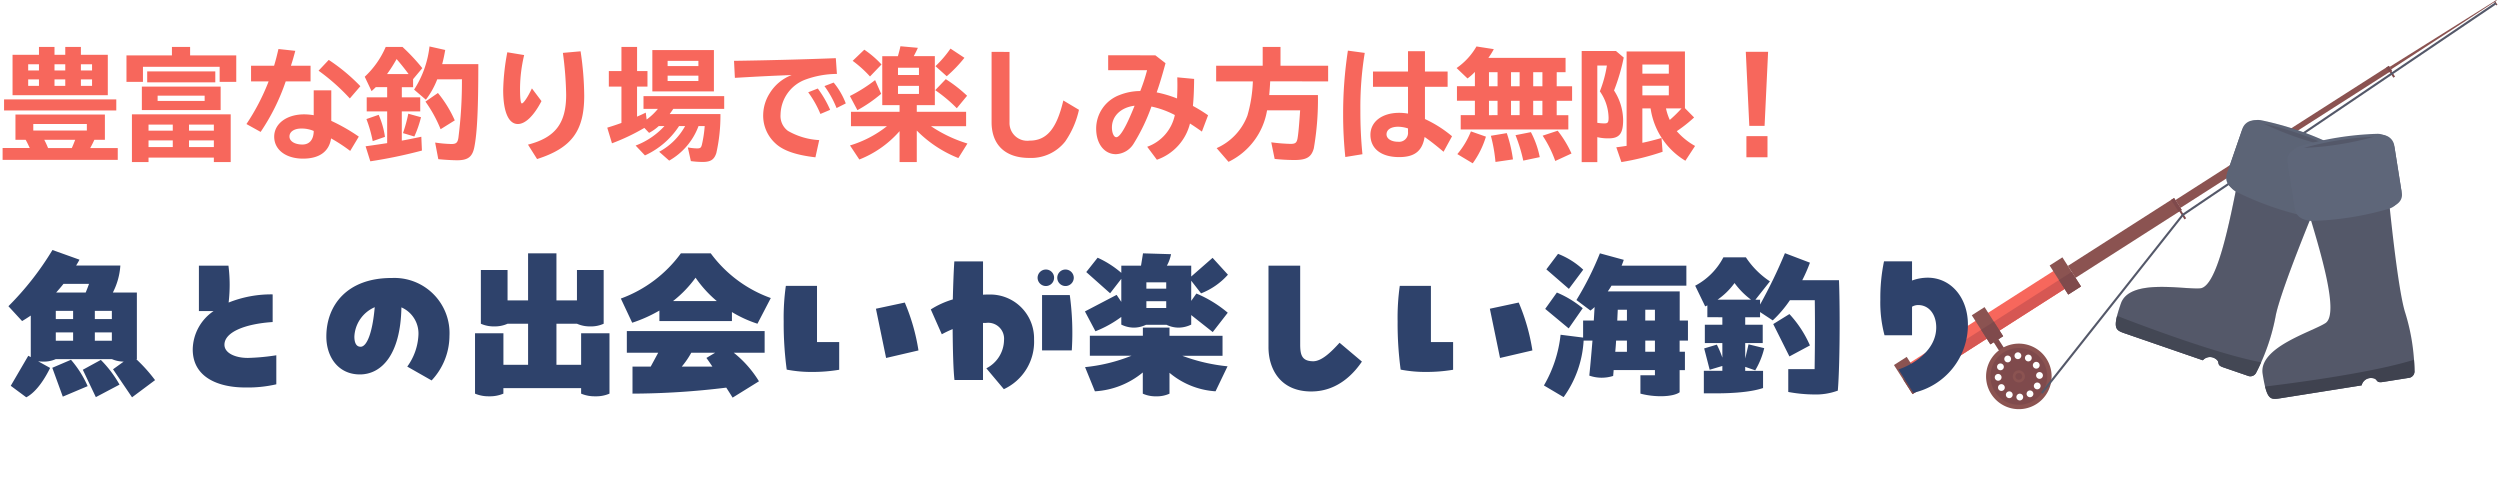 <svg xmlns="http://www.w3.org/2000/svg" xmlns:xlink="http://www.w3.org/1999/xlink" width="330" height="64" viewBox="0 0 330 64">
  <defs>
    <clipPath id="clip-path">
      <rect id="長方形_6576" data-name="長方形 6576" width="330" height="64" transform="translate(-0.4 -2.61)" fill="#fff" stroke="#707070" stroke-width="1"/>
    </clipPath>
    <clipPath id="clip-path-2">
      <rect id="長方形_6537" data-name="長方形 6537" width="79.664" height="54.011" fill="none"/>
    </clipPath>
    <clipPath id="clip-path-4">
      <rect id="長方形_6535" data-name="長方形 6535" width="30.299" height="33.826" fill="none"/>
    </clipPath>
  </defs>
  <g id="type_text01_sp" transform="translate(0.4 2.61)">
    <g id="マスクグループ_6146" data-name="マスクグループ 6146" clip-path="url(#clip-path)">
      <g id="グループ_6441" data-name="グループ 6441" transform="translate(249.6 -2.61)">
        <g id="グループ_6440" data-name="グループ 6440" clip-path="url(#clip-path-2)">
          <rect id="長方形_6516" data-name="長方形 6516" width="0.746" height="3.077" transform="translate(12.688 44.434) rotate(-32.593)" fill="#7f4a4c"/>
          <rect id="長方形_6517" data-name="長方形 6517" width="24.368" height="2.79" transform="matrix(0.843, -0.539, 0.539, 0.843, 1.76, 48.108)" fill="#f7675c"/>
          <rect id="長方形_6518" data-name="長方形 6518" width="24.368" height="1.395" transform="matrix(0.843, -0.539, 0.539, 0.843, 2.511, 49.284)" fill="#d65753"/>
          <rect id="長方形_6519" data-name="長方形 6519" width="1.999" height="4.558" transform="translate(0 48.184) rotate(-32.587)" fill="#8b5351"/>
          <rect id="長方形_6520" data-name="長方形 6520" width="2" height="2.279" transform="translate(1.227 50.105) rotate(-32.596)" fill="#7f4a4c"/>
          <rect id="長方形_6521" data-name="長方形 6521" width="1.999" height="4.558" transform="matrix(0.843, -0.539, 0.539, 0.843, 10.276, 41.615)" fill="#8b5351"/>
          <rect id="長方形_6522" data-name="長方形 6522" width="1.999" height="2.279" transform="matrix(0.842, -0.539, 0.539, 0.842, 11.504, 43.535)" fill="#7f4a4c"/>
          <rect id="長方形_6523" data-name="長方形 6523" width="2" height="4.558" transform="translate(20.552 35.046) rotate(-32.592)" fill="#8b5351"/>
          <rect id="長方形_6524" data-name="長方形 6524" width="2" height="2.279" transform="translate(21.78 36.966) rotate(-32.596)" fill="#7f4a4c"/>
          <g id="グループ_6439" data-name="グループ 6439">
            <g id="グループ_6438" data-name="グループ 6438" clip-path="url(#clip-path-2)">
              <path id="パス_31839" data-name="パス 31839" d="M32.074,91.892a4.326,4.326,0,1,0-1.315,5.975,4.326,4.326,0,0,0,1.315-5.975m-6.649,4.251a3.566,3.566,0,1,1,4.924,1.083,3.564,3.564,0,0,1-4.924-1.083" transform="translate(-11.941 -44.538)" fill="#8b5351"/>
              <path id="パス_31840" data-name="パス 31840" d="M32.154,92.767a3.75,3.75,0,1,0-1.14,5.18,3.751,3.751,0,0,0,1.14-5.18m-.528,2.88a.448.448,0,1,1-.6.191.448.448,0,0,1,.6-.191m-4.344-3.538a.448.448,0,1,1-.137.619.449.449,0,0,1,.137-.619m-.919,1.819a.448.448,0,1,1,.6-.191.448.448,0,0,1-.6.191m2.528-1.421a.448.448,0,1,1,.427-.468.449.449,0,0,1-.427.468m-2.606,2.853a.448.448,0,1,1,.427-.468.45.45,0,0,1-.427.468m3.76-2.6a.448.448,0,1,1,.6-.191.448.448,0,0,1-.6.191M26.315,96.5a.448.448,0,1,1,.62.136.449.449,0,0,1-.62-.136m4.6-2.943a.448.448,0,1,1,.619.137.447.447,0,0,1-.619-.137M27.53,97.611a.448.448,0,1,1,.6-.192.448.448,0,0,1-.6.192m4.213-2.5a.448.448,0,1,1,.428-.467.448.448,0,0,1-.428.467m-2.605,2.852a.448.448,0,1,1,.427-.468.448.448,0,0,1-.427.468m.95-.633a.448.448,0,1,1,.619.137.448.448,0,0,1-.619-.137" transform="translate(-12.507 -45.104)" fill="#7f4a4c"/>
              <path id="パス_31841" data-name="パス 31841" d="M32.321,98.36a.8.8,0,1,1,.244-1.108.8.8,0,0,1-.244,1.108" transform="translate(-15.402 -47.999)" fill="#8b5351"/>
              <path id="パス_31842" data-name="パス 31842" d="M32.478,98.408a.449.449,0,1,1,.136-.62.448.448,0,0,1-.136.62" transform="translate(-15.749 -48.347)" fill="#7f4a4c"/>
              <rect id="長方形_6525" data-name="長方形 6525" width="16.639" height="1.875" transform="translate(22.96 35.099) rotate(-32.595)" fill="#8b5351"/>
              <rect id="長方形_6526" data-name="長方形 6526" width="16.64" height="1.231" transform="matrix(0.842, -0.539, 0.539, 0.842, 37.153, 26.408)" fill="#8b5351"/>
              <rect id="長方形_6527" data-name="長方形 6527" width="16.64" height="0.726" transform="translate(51.309 17.658) rotate(-32.596)" fill="#8b5351"/>
              <path id="パス_31843" data-name="パス 31843" d="M143.805.075,143.757,0l-14.1,8.837.208.325Z" transform="translate(-64.238 0)" fill="#8b5351"/>
              <rect id="長方形_6528" data-name="長方形 6528" width="0.468" height="1.875" transform="translate(36.585 26.388) rotate(-32.595)" fill="#7f4a4c"/>
              <rect id="長方形_6529" data-name="長方形 6529" width="0.397" height="1.231" transform="matrix(0.842, -0.539, 0.539, 0.842, 50.838, 17.658)" fill="#7f4a4c"/>
              <rect id="長方形_6530" data-name="長方形 6530" width="0.268" height="1.239" transform="matrix(0.842, -0.539, 0.539, 0.842, 51.555, 18.66)" fill="#7f4a4c"/>
              <rect id="長方形_6531" data-name="長方形 6531" width="0.268" height="0.911" transform="translate(65.43 9.49) rotate(-32.591)" fill="#7f4a4c"/>
              <rect id="長方形_6532" data-name="長方形 6532" width="0.166" height="0.564" transform="matrix(0.842, -0.539, 0.539, 0.842, 79.221, 0.243)" fill="#7f4a4c"/>
              <rect id="長方形_6533" data-name="長方形 6533" width="0.268" height="1.239" transform="matrix(0.842, -0.539, 0.539, 0.842, 37.679, 27.914)" fill="#7f4a4c"/>
              <rect id="長方形_6534" data-name="長方形 6534" width="0.418" height="0.759" transform="translate(64.976 8.919) rotate(-32.591)" fill="#7f4a4c"/>
              <path id="パス_31844" data-name="パス 31844" d="M38.465,52.115,57.1,28.561,98.42.634l.158.233-41.3,27.915L38.685,52.289Z" transform="translate(-19.057 -0.314)" fill="#545869"/>
              <path id="パス_31845" data-name="パス 31845" d="M91.607,31.446a40.382,40.382,0,0,1,9.593,3.309,2.31,2.31,0,0,1,1.251,2.66l-2.006,5.813a1.635,1.635,0,0,1-2.42.729,40.352,40.352,0,0,0-9.593-3.309,1.635,1.635,0,0,1-1.455-2.066l2.006-5.813a2.309,2.309,0,0,1,2.624-1.322" transform="translate(-43.052 -15.555)" fill="#5e6679"/>
              <path id="パス_31846" data-name="パス 31846" d="M74.235,46.275c-1.21,6.143-2.858,14.544-5.077,14.716S59.852,59.655,58.7,63s-.75,3.49.57,3.945l10.251,3.536a1.26,1.26,0,0,1,1.567-.262c.9.512.058.823,1.123,1.191l3.2,1.1a.864.864,0,0,0,1.181-.463,27.064,27.064,0,0,0,2.518-7.3c.586-3.345,5.547-15.223,5.547-15.223Z" transform="translate(-28.745 -22.927)" fill="#545869"/>
              <path id="パス_31847" data-name="パス 31847" d="M98.029,44.308A40.382,40.382,0,0,1,88.436,41a2.31,2.31,0,0,1-1.251-2.66l2.006-5.813a1.635,1.635,0,0,1,2.42-.729,40.344,40.344,0,0,0,9.593,3.309,1.635,1.635,0,0,1,1.455,2.066l-2.006,5.813a2.309,2.309,0,0,1-2.624,1.322" transform="translate(-43.15 -15.633)" fill="#5e6679"/>
              <path id="パス_31848" data-name="パス 31848" d="M105.61,35.411a40.341,40.341,0,0,0-8.888-3.066,40.377,40.377,0,0,0,8.888,3.066" transform="translate(-47.921 -16.025)" fill="#545869"/>
              <path id="パス_31849" data-name="パス 31849" d="M58.216,82.648c-.446,1.767.009,1.958,1.065,2.322l10.251,3.536a1.26,1.26,0,0,1,1.567-.262c.9.512.057.823,1.123,1.191l3.2,1.1a.865.865,0,0,0,1.182-.463c.136-.248.363-.71.625-1.3-5.6-1.069-14.868-4.525-19.01-6.129" transform="translate(-28.758 -40.948)" fill="#3f424f"/>
              <g id="グループ_6437" data-name="グループ 6437" transform="translate(29.288 15.85)" opacity="0.2" style="mix-blend-mode: multiply;isolation: isolate">
                <g id="グループ_6436" data-name="グループ 6436">
                  <g id="グループ_6435" data-name="グループ 6435" clip-path="url(#clip-path-4)">
                    <path id="パス_31850" data-name="パス 31850" d="M87.74,35.494a2.373,2.373,0,0,0-.833-.731,40.4,40.4,0,0,0-9.593-3.309,2.374,2.374,0,0,0-1.107.062,1.424,1.424,0,0,0-1.407.941c-.037.106-.073.213-.11.32q-.948,2.747-1.9,5.493l-.11.32a1.425,1.425,0,0,0,.528,1.61,2.393,2.393,0,0,0,.661.6c-1.169,5.843-2.7,12.669-4.7,12.824-2.217.173-9.306-1.336-10.462,2.014a14,14,0,0,0-.619,2.211l0,.01c-.106.671-.012,1.036.25,1.269.016.015.032.03.049.044a1.3,1.3,0,0,0,.194.128c.035.019.074.036.112.054.067.031.134.065.211.094.1.039.211.078.326.118l.049.017,10.251,3.536A1.261,1.261,0,0,1,71.1,62.86c.9.512.057.823,1.123,1.191l3.2,1.1a.864.864,0,0,0,1.181-.463c.136-.248.363-.709.625-1.3h0a26.708,26.708,0,0,0,1.893-6c.433-2.472,3.252-9.595,4.695-13.149a2.393,2.393,0,0,0,.931-.067,1.424,1.424,0,0,0,1.407-.941l.11-.32,1.9-5.494.11-.32a1.424,1.424,0,0,0-.528-1.609" transform="translate(-58.047 -31.414)" fill="#545869"/>
                  </g>
                </g>
              </g>
              <path id="パス_31851" data-name="パス 31851" d="M104.747,36.606a40.387,40.387,0,0,1,10.021-1.593,2.31,2.31,0,0,1,2.355,1.758l.966,6.073c.155.979-.647,1.745-1.792,1.782a40.391,40.391,0,0,0-10.021,1.593,1.637,1.637,0,0,1-2.257-1.138l-.966-6.073a2.312,2.312,0,0,1,1.695-2.4" transform="translate(-51.047 -17.346)" fill="#5e6679"/>
              <path id="パス_31852" data-name="パス 31852" d="M102.26,52.082c1.822,5.99,4.32,14.179,2.445,15.374s-8.841,3.2-8.284,6.7.981,3.431,2.359,3.213l10.709-1.7a1.26,1.26,0,0,1,1.259-.969c1.037.028.437.7,1.55.522l3.34-.531a.865.865,0,0,0,.826-.964,27.125,27.125,0,0,0-1.212-7.625c-1.057-3.228-2.268-16.042-2.268-16.042Z" transform="translate(-47.755 -24.801)" fill="#545869"/>
              <path id="パス_31853" data-name="パス 31853" d="M116.291,45.1a40.387,40.387,0,0,1-10.021,1.593,2.312,2.312,0,0,1-2.356-1.758q-.481-3.037-.966-6.073c-.155-.978.647-1.745,1.793-1.782a40.367,40.367,0,0,0,10.021-1.593,1.636,1.636,0,0,1,2.256,1.138q.483,3.036.965,6.073a2.309,2.309,0,0,1-1.693,2.4" transform="translate(-50.996 -17.532)" fill="#5e6679"/>
              <path id="パス_31854" data-name="パス 31854" d="M116.546,35.766a40.388,40.388,0,0,0-9.286,1.476,40.361,40.361,0,0,0,9.286-1.476" transform="translate(-53.142 -17.72)" fill="#545869"/>
              <path id="パス_31855" data-name="パス 31855" d="M97.1,97.646c.437,1.77.929,1.724,2.033,1.548l10.709-1.7a1.261,1.261,0,0,1,1.259-.969c1.037.028.436.7,1.55.523l3.34-.531a.865.865,0,0,0,.826-.964c0-.283-.014-.8-.059-1.439-5.445,1.692-15.248,3-19.658,3.536" transform="translate(-48.107 -46.626)" fill="#3f424f"/>
            </g>
          </g>
        </g>
      </g>
      <path id="パス_32288" data-name="パス 32288" d="M14.052-6.592V-9.919H2.246v3.327H3.59c.16.272.32.608.544,1.088H.55v1.568h15.2V-5.5H12.117c.3-.56.416-.8.544-1.088Zm-3.92,0C10-6.24,9.8-5.744,9.685-5.5H6.549a10.594,10.594,0,0,0-.5-1.088ZM4.6-8.672h7.071v.864H4.6Zm.752-9.135H1.862v5.327H14.436v-5.327H10.885v-1.04H8.821v1.04H7.4v-1.04H5.349ZM3.926-16.558H5.349v.816H3.926Zm0,2H5.349v.848H3.926Zm8.431.848H10.885v-.848h1.472Zm0-2.032H10.885v-.816h1.472ZM7.4-16.558H8.821v.816H7.4Zm0,2H8.821v.848H7.4ZM.742-11.919v1.456H15.556v-1.456ZM25.3-17.726v-1.12H22.9v1.12h-6v3.487h2.176v-1.984H29.2v1.984h2.192v-3.487Zm4.031,4.111h-10.4v3.1h10.4Zm-8.319,1.2h6.207v.7H21.011Zm9.647,2.464H17.62v6.3h2.192V-4.24h8.623v.592h2.224ZM19.812-8.592h3.2v.8h-3.2Zm0,2.08h3.2v.88h-3.2Zm8.623.88h-3.28v-.88h3.28Zm0-2.16h-3.28v-.8h3.28Zm-8.8-7.823v1.44h8.991v-1.44Zm21.981,2.5v3.28a7.811,7.811,0,0,0-1.264-.112c-2.3,0-3.952,1.232-3.952,2.944,0,1.728,1.536,2.9,3.808,2.9,2.144,0,3.44-.928,3.7-2.672A22.022,22.022,0,0,1,46.432-5.12l1.136-1.888a24.312,24.312,0,0,0-3.632-2.08v-4.031Zm0,5.439c-.032,1.088-.576,1.712-1.488,1.712-1.008,0-1.712-.432-1.712-1.056,0-.64.624-1.056,1.584-1.056a4.044,4.044,0,0,1,1.616.32Zm-8.271-8.687V-14.3h2.32a28.778,28.778,0,0,1-2.928,5.631l1.872,1.04A27.853,27.853,0,0,0,37.921-14.3H41.2v-2.064H38.609c.272-.848.336-1.088.576-1.968l-2.224-.24c-.208.9-.336,1.408-.576,2.208Zm14.43,2.7A24.3,24.3,0,0,0,43.6-17.134L42.257-15.71a26.974,26.974,0,0,1,4.127,3.663Zm6.959-.928,1.216-1.456a25.253,25.253,0,0,0-2.48-2.672l-.128-.128H51.12a11.664,11.664,0,0,1-2.768,3.935l.9,1.9c.368-.336.432-.4.56-.528h1.5v1.344h-2.7v1.856h2.7v4.191c-.512.08-2.112.32-2.848.416l.624,1.984A63.153,63.153,0,0,0,55.9-5.168l-.08-1.824c-1.376.288-1.856.384-2.576.512v-3.855h2.432v-1.856H53.247v-1.344h1.488Zm-3.44-.672a19.262,19.262,0,0,0,1.264-1.984c.592.688,1.152,1.392,1.584,1.984Zm8.943,6.111a15.685,15.685,0,0,0-2.224-3.615l-1.648,1.136a17.283,17.283,0,0,1,2,3.647Zm.96-5.423-.016.064a58.586,58.586,0,0,1-.464,7.647c-.1.656-.3.832-.928.832a17.02,17.02,0,0,1-2.144-.192l.416,2.192c.768.08,1.872.144,2.5.144,1.408,0,2-.448,2.256-1.728.368-1.84.528-4.959.528-10.958H58.575c.192-.752.272-1.152.4-1.872L56.9-18.91a13.2,13.2,0,0,1-2.032,5.7l1.552,1.328a10.852,10.852,0,0,0,1.5-2.688Zm-10.175,7.6a11.109,11.109,0,0,0-.832-2.912l-1.616.56a17.853,17.853,0,0,1,.832,2.912ZM54.9-7.024a14.675,14.675,0,0,0,.88-2.544l-1.68-.464a19.047,19.047,0,0,1-.7,2.56Zm15.518-6.351c-.528,1.12-1.1,1.984-1.328,1.984-.16,0-.24-.656-.24-2.016a19.749,19.749,0,0,1,.544-4.367l-2.224-.368a29.62,29.62,0,0,0-.544,4.991c0,2.848.7,4.479,1.936,4.479.992,0,2.112-1.088,3.12-3.024ZM71.1-4.048c4.559-1.456,6.223-3.7,6.223-8.367a40.608,40.608,0,0,0-.48-5.855l-2.336.208a45.749,45.749,0,0,1,.432,5.535c0,3.775-1.44,5.647-5.039,6.575ZM93.227-8.4a16.212,16.212,0,0,1-.368,2.448c-.1.4-.208.5-.624.5A7.164,7.164,0,0,1,91-5.584l.4,1.808a12.212,12.212,0,0,0,1.552.112c1.056,0,1.52-.3,1.808-1.168a22.519,22.519,0,0,0,.544-5.151H88.6c.24-.32.352-.5.48-.688H95.8v-1.68H85.148v1.68h1.9a7.862,7.862,0,0,1-1.488,1.408l-.112-.912c-.464.224-.7.336-1.008.464l-.064.032-.08.032v-3.967h1.376v-2.048H84.3v-3.184H82.236v3.184H80.572v2.048h1.664v4.8c-.752.272-1.2.416-1.872.624l.624,2.064A27.5,27.5,0,0,0,85.26-8.16l.624.656a6.034,6.034,0,0,0,1.28-.9h.752a9.878,9.878,0,0,1-3.808,2.576l1.232,1.3a10.625,10.625,0,0,0,4.5-3.871h.8a8.521,8.521,0,0,1-3.424,3.391L88.539-3.84A8.729,8.729,0,0,0,92.411-8.4Zm1.216-10.03H86.315v5.455h8.127Zm-6.111,1.424h4.063v.688H88.331Zm0,1.952h4.063v.7H88.331Zm8.879.288L97.8-14.8c3.344-.192,4.463-.24,6.911-.336a5.825,5.825,0,0,0-2.9,2.4,5.458,5.458,0,0,0-.864,2.832,4.929,4.929,0,0,0,1.552,3.727c1.008.992,2.736,1.6,5.343,1.9l.5-2.272a9.285,9.285,0,0,1-4.127-1.216,2.438,2.438,0,0,1-.976-2.16,5.019,5.019,0,0,1,3.312-4.623,12.264,12.264,0,0,1,4.127-.736l-.144-2.08c-3.632.144-8.815.288-13.438.352Zm12.574,4.223a14.171,14.171,0,0,0-1.632-2.816l-1.264.5A13.544,13.544,0,0,1,108.5-10Zm2.064-.848a9.733,9.733,0,0,0-1.6-2.752l-1.216.464a13.1,13.1,0,0,1,1.6,2.9Zm7.1.224v.88h-6.415v1.9h4.751a14.638,14.638,0,0,1-4.879,2.544l1.232,1.856a13.739,13.739,0,0,0,5.311-3.743v4.079h2.272V-7.808a16.04,16.04,0,0,0,5.487,3.631l1.2-1.92a17.966,17.966,0,0,1-4.815-2.288h4.639v-1.9h-6.511v-.88h2.384V-17.63h-2.784c.176-.32.432-.832.544-1.1l-2.3-.208c-.112.528-.224.912-.336,1.312h-2.064v6.463Zm-.208-1.472v-1.072h2.768v1.072Zm0-2.5v-.96h2.768v.96Zm-2.176-1.392a12.678,12.678,0,0,0-2.272-1.952l-1.536,1.472a15.1,15.1,0,0,1,2.288,2.064ZM113.384-10.5a18.426,18.426,0,0,0,3.136-2.16l-.8-1.808a20.278,20.278,0,0,1-3.328,2.1Zm11.791-4.479a17.867,17.867,0,0,0,2.336-2.432l-1.84-1.216a14.631,14.631,0,0,1-1.984,2.32Zm2.688,2.576a18.9,18.9,0,0,0-2.816-2.192l-1.392,1.456a19.141,19.141,0,0,1,2.848,2.384Zm3.232-5.791v9.279c0,2.992,1.808,4.719,4.975,4.719a5.724,5.724,0,0,0,4.735-2.16,11.79,11.79,0,0,0,1.824-4.191l-2.064-1.232c-.88,3.743-2.192,5.3-4.463,5.3a2.339,2.339,0,0,1-2.64-2.4V-18.19Zm15.39.448v1.968h5.135a22.74,22.74,0,0,1-.9,2.752,7.494,7.494,0,0,0-2.736.528A4.739,4.739,0,0,0,144.9-8.064c0,2,1.072,3.375,2.608,3.375A2.883,2.883,0,0,0,149.86-6.1a25,25,0,0,0,2.336-4.879,12.039,12.039,0,0,1,3.088,1.12,5.668,5.668,0,0,1-3.648,4.191l1.28,1.712a6.79,6.79,0,0,0,4.367-4.783c.5.32.768.5,1.472.992l.1.08.816-2.16a20.619,20.619,0,0,0-2-1.232c.1-1.024.144-2.032.16-3.567l-2.224-.208c.016.672.016.832.016,1.088,0,.48-.016,1.056-.048,1.7a15.725,15.725,0,0,0-2.688-.8c.368-1.04.736-2.256,1.168-3.855l-1.344-1.04Zm3.488,6.655c-1.1,2.768-1.92,4.159-2.416,4.159-.32,0-.576-.56-.576-1.28C146.98-9.727,148.164-10.863,149.972-11.087ZM175.52-14.3v-2.064h-6.287v-2.48h-2.352v2.48h-6.143V-14.3h4.847a18.456,18.456,0,0,1-.72,4.511,7.65,7.65,0,0,1-4.063,4.3L162.37-3.68a9.213,9.213,0,0,0,5.087-6.8h4.367c-.128,1.92-.24,3.168-.352,3.759-.112.528-.3.672-.9.672a23.37,23.37,0,0,1-2.56-.208l.448,2.192a24.636,24.636,0,0,0,2.608.144c1.616,0,2.24-.384,2.56-1.536a37.619,37.619,0,0,0,.544-7.039h-6.431c.048-.448.112-1.328.128-1.808Zm10.543-3.983V-15.6H181.44v2.016h4.623v3.535a7.294,7.294,0,0,0-1.152-.1c-2.272,0-3.808,1.168-3.808,2.9,0,1.84,1.424,2.944,3.792,2.944,2.032,0,3.056-.8,3.36-2.656.784.544,1.552,1.152,2.5,1.952l1.12-2.048A15.83,15.83,0,0,0,188.3-9.327v-4.255h2.992V-15.6H188.3v-2.688Zm0,10.654a1.179,1.179,0,0,1-1.3,1.3c-.9,0-1.536-.4-1.536-.976,0-.624.592-1.008,1.536-1.008a4.316,4.316,0,0,1,1.3.224Zm-6.015,2.944a56.294,56.294,0,0,1-.272-5.743,44.361,44.361,0,0,1,.576-7.631l-2.224-.3A54.955,54.955,0,0,0,177.5-9.9a53.685,53.685,0,0,0,.288,5.583Zm25.645-10.83h1.168v-1.888H196.67a9.537,9.537,0,0,0,.72-1.152L195.1-18.91a8.743,8.743,0,0,1-2.624,2.848l1.44,1.376a6.756,6.756,0,0,0,.976-.864v1.888h-2.368v1.92h2.368v1.9h-1.872v1.888h14.206V-9.839h-1.536v-1.9h2.032v-1.92h-2.032Zm-1.888,0v1.856h-1.216v-1.856Zm-3.008,0v1.856h-1.136v-1.856Zm-2.912,0v1.856H196.75v-1.856Zm5.919,3.775v1.9h-1.216v-1.9Zm-3.008,0v1.9h-1.136v-1.9Zm-2.912,0v1.9H196.75v-1.9Zm-3.28,8.255a11.87,11.87,0,0,0,1.744-3.519L194.366-7.7A10.7,10.7,0,0,1,192.574-4.7ZM199.917-4a18.1,18.1,0,0,0-.816-3.471l-2.1.352a20.465,20.465,0,0,1,.608,3.455Zm3.536-.3a12.084,12.084,0,0,0-1.168-3.3l-2.032.4a20.791,20.791,0,0,1,1.024,3.359Zm4.191-.48a14.4,14.4,0,0,0-1.824-3.008l-1.984.656A15,15,0,0,1,205.5-3.792Zm14.974-5.983v-7.487h-7.7V-5.792c-.4.064-.608.1-1.36.192l.672,1.952a33.4,33.4,0,0,0,5.439-1.36l-.144-1.824c-.672.208-1.936.528-2.528.64v-4.543h1.088a9.658,9.658,0,0,0,4.591,6.911l1.28-1.952a9,9,0,0,1-2.416-1.952,18.825,18.825,0,0,0,2.288-1.808Zm-.448.032a17.6,17.6,0,0,1-1.552,1.52,7.042,7.042,0,0,1-.5-1.52Zm-1.68-5.791v1.2H217v-1.2Zm0,2.8v1.264H217v-1.264Zm-9.439,6.783a5.972,5.972,0,0,0,1.488.16c1.424,0,1.92-.624,1.92-2.416a7.274,7.274,0,0,0-1.2-3.9,26.242,26.242,0,0,0,1.28-4.351l-1.024-.864h-4.527v14.67h2.064Zm0-9.455h1.264a15.637,15.637,0,0,1-.928,3.407,6.234,6.234,0,0,1,1.152,3.5c0,.608-.1.736-.56.736a6.418,6.418,0,0,1-.928-.08Zm19.6-1.808.464,9.775h2.016l.464-9.775Zm.08,11.134v2.784h2.784V-7.072Z" transform="translate(-0.606 22.432)" fill="#f7675c"/>
      <path id="パス_32289" data-name="パス 32289" d="M19.05-15.384l.066-.022v-8.786H15.945a9.062,9.062,0,0,0,.991-3.567H11.1c.154-.264.308-.506.44-.771L7.973-29.808A38.7,38.7,0,0,1,2.16-22.387l1.806,1.96c.374-.22.749-.462,1.145-.727v5.483l-.33-.176L2.468-11.883l2.048,1.519c1.453-.749,2.6-2.753,3.149-3.876L6.08-15.12a6.278,6.278,0,0,0,.683.044,3.879,3.879,0,0,0,1.652-.33h7.4a4.009,4.009,0,0,0,1.563.33l-1.409,1.013,2.51,3.7,3.039-2.268A20.65,20.65,0,0,0,19.05-15.384ZM12.8-25.338c-.132.374-.286.771-.44,1.145h-3.9c.33-.374.661-.749.969-1.145ZM8.414-21.77H10.7v1.079H8.414Zm7.4,1.079H13.567V-21.77h2.246Zm-7.4,1.762H10.7v1.1H8.414Zm5.153,1.1v-1.1h2.246v1.1ZM7.951-14.261l1.387,3.81,3.281-1.387a13.842,13.842,0,0,0-2.2-3.479ZM14.359-15.3,11.981-14,13.7-10.386l3.127-1.652A15.129,15.129,0,0,0,14.359-15.3Zm19.356-.264c-1.519,0-3.039-.595-3.039-1.74,0-1.652,2.687-2.753,6.364-2.995V-23.95a15.124,15.124,0,0,0-5.813,1.079,19.992,19.992,0,0,0-.022-4.867h-3.9v5.99h1.938a6.224,6.224,0,0,0-2.753,5.065c0,3.722,3.435,5.021,6.915,5.021a16.69,16.69,0,0,0,4.118-.418v-3.832A28.314,28.314,0,0,1,33.716-15.561Zm19-10.548c-5.835,0-8.588,3.589-8.588,7.729,0,2.709,1.585,5,4.426,5,2.819,0,5.373-2.554,5.483-8.852a3.759,3.759,0,0,1,2.246,3.655,7.669,7.669,0,0,1-1.475,4.162l3.215,1.828a8.649,8.649,0,0,0,2.356-5.88A7.276,7.276,0,0,0,52.72-26.109Zm-4.074,9.073c-.639,0-.815-.661-.815-1.343a4.453,4.453,0,0,1,2.687-3.876C50.231-18.974,49.5-17.036,48.646-17.036ZM77.757-18.82v4.162H74.5v-5.417h2.709a4.107,4.107,0,0,0,1.762.352,4,4,0,0,0,1.762-.352v-7.091H77.207v4.008H74.5v-6.21H70.755v6.21H68.046v-4.008H64.523v7.091a4.107,4.107,0,0,0,1.762.352,4.061,4.061,0,0,0,1.762-.352h2.709v5.417H67.5V-18.82H63.752v7.972a4.575,4.575,0,0,0,1.872.352,4.508,4.508,0,0,0,1.872-.352v-.727H77.757v.727a4.575,4.575,0,0,0,1.872.352,4.438,4.438,0,0,0,1.872-.352V-18.82Zm19.907-1.608v-1.189a16.047,16.047,0,0,0,3.369,1.541l1.762-3.391a16.909,16.909,0,0,1-7.927-5.9H90.926A17.038,17.038,0,0,1,83-23.4l1.5,3.193a18.653,18.653,0,0,0,3.589-1.608v1.387Zm-4.8-5.725a15.417,15.417,0,0,0,2.8,3.083H89.891A15.137,15.137,0,0,0,92.863-26.153ZM86.94-14.415h-2.4v3.567a103.558,103.558,0,0,0,12.376-.793c.286.44.595.925.837,1.321l3.479-2.158a14.368,14.368,0,0,0-3.325-3.766h4.074v-2.863H83.791v2.863h4.14Zm4.1,0a11.226,11.226,0,0,0,1.255-1.828H95.44l-1.145.683c.154.2.44.617.793,1.145Zm13.741-10.658a29.812,29.812,0,0,0-.286,4.668,45.87,45.87,0,0,0,.4,6.386,17.129,17.129,0,0,0,3.391.308A21.2,21.2,0,0,0,111.823-14v-3.655h-2.929v-7.421Zm17.506,8.522a26.4,26.4,0,0,0-1.806-6.32l-3.81.815,1.343,6.5Zm9.271-7.377c-.264,0-.506,0-.749.022v-4.4h-3.788c-.088,1.321-.154,3.1-.2,5.021a11.518,11.518,0,0,0-2.907,1.321l1.453,3.281a14.7,14.7,0,0,1,1.431-.683c.022,2.8.088,5.4.242,6.716h3.766v-7.531h.374a2.1,2.1,0,0,1,2.4,2.268,4.253,4.253,0,0,1-2.334,3.722l2.312,2.753a6.887,6.887,0,0,0,3.986-6.584A5.787,5.787,0,0,0,131.554-23.928Zm8.632-2.224a1.081,1.081,0,0,0-1.079-1.079,1.1,1.1,0,0,0-1.1,1.079,1.1,1.1,0,0,0,1.1,1.1A1.086,1.086,0,0,0,140.186-26.153Zm1.519,1.1a1.1,1.1,0,0,0,1.079-1.1,1.1,1.1,0,0,0-1.079-1.079,1.086,1.086,0,0,0-1.1,1.079A1.09,1.09,0,0,0,141.705-25.052Zm.815,8.5a36.7,36.7,0,0,0-.264-7.311H138.6v7.311Zm17.066-7.531a9.271,9.271,0,0,0,3.545-2.466l-2.026-2.224-2.819,2.466v-1.431h-3.215a5.1,5.1,0,0,0,.551-1.519l-3.7-.11-.264,1.63h-2.6v.947a12.844,12.844,0,0,0-3.127-2l-1.5,1.894,3.149,2.8L149.06-26v3.039l-.617-.925L144.26-21.7l1.387,2.62a14.723,14.723,0,0,0,3.413-1.894v1.013a3.8,3.8,0,0,0,1.652.4,3.756,3.756,0,0,0,1.608-.374h2.709a3.68,3.68,0,0,0,1.608.374,3.885,3.885,0,0,0,1.652-.4V-21.22l2.841,2.246,1.982-2.554a15.825,15.825,0,0,0-4.14-2.532l-.683.969v-2.665Zm-4.6-.617h-2.62v-.837h2.62Zm-2.62,1.652h2.62v.9h-2.62Zm-.462,3.479v1.079h-7v2.642H150.4a22.4,22.4,0,0,1-6.122,1.5l1.3,3.193a10.9,10.9,0,0,0,6.32-2.488v2.8a4.179,4.179,0,0,0,1.762.352,4.061,4.061,0,0,0,1.762-.352V-13.6a10.464,10.464,0,0,0,6.078,2.444l1.585-3.3a23.624,23.624,0,0,1-5.968-1.387h5.307v-2.642h-7v-1.079Zm22.241,8.434c3.7,0,5.835-2.709,6.672-3.942l-2.951-2.488c-1.1,1.211-2.312,2.4-3.435,2.444-1.541,0-1.762-.815-1.762-2.246V-27.738h-4.184v10.746C168.482-14.217,169.958-11.134,174.142-11.134Zm11.671-13.939a29.811,29.811,0,0,0-.286,4.668,45.868,45.868,0,0,0,.4,6.386,17.129,17.129,0,0,0,3.391.308A21.2,21.2,0,0,0,192.859-14v-3.655h-2.929v-7.421Zm17.506,8.522a26.4,26.4,0,0,0-1.806-6.32l-3.81.815,1.343,6.5Zm19.444-3.942v-3.854h-9.491a8.715,8.715,0,0,0,.484-.749h9.887v-2.642H215.1c.11-.264.2-.506.286-.771l-3.149-.859a40.445,40.445,0,0,1-3.1,6.166l1.85,1.387a5.111,5.111,0,0,0,.551-.462c-.044.595-.066,1.189-.11,1.784h-1.409v2.246l-2.973-.374a16.814,16.814,0,0,1-2.2,6.694l2.6,1.541a14.1,14.1,0,0,0,2.642-7.465h1.167c-.132,1.585-.264,3.149-.418,4.624a4.971,4.971,0,0,0,3.149.044l.066-.771H219.5v.683h-1.916v2.422c1.894.506,4.272.462,5.175-.176v-2.929h.7v-2.422h-.7v-1.475h1.1v-2.642ZM210.036-27.21A10.392,10.392,0,0,0,206.71-29.3l-1.541,2.048,2.973,2.576Zm-.066,5.087a13.466,13.466,0,0,0-3.413-2.07l-1.541,2.158,3.1,2.576Zm5.835,1.63h-1.277l.066-1.431h1.211Zm2.422-1.431H219.5v1.431h-1.277Zm-2.422,5.549h-1.541c.044-.484.088-.991.11-1.475h1.431Zm2.422-1.475H219.5v1.475h-1.277Zm25.566-7.972h-4.845a20.556,20.556,0,0,0,1.013-2.312l-3.3-1.255a65.314,65.314,0,0,1-3.281,6.782v-.639h-.617l1.916-2.422a11.151,11.151,0,0,1-3.171-3.171h-2.973a8.84,8.84,0,0,1-3.722,3.744l1.321,2.731.286-.132v1.563H228.4v.991h-2.312v2.422H228.4V-15.6a13.352,13.352,0,0,0-.727-1.718L226-16.816,226.727-14,228.4-14.5v.639h-2.444v2.973c.771-.022,5.241.176,7.817-.7v-2.268h-2.356v-.528l1.321.462a10.38,10.38,0,0,0,1.189-2.929l-2.07-.506-.44,1.872V-17.52h2.312v-2.422h-2.312v-.991h1.96v-.683l1.674,1.1a15.729,15.729,0,0,0,2.268-2.665H240.6c.044,3.039.022,6.034-.022,9.095H237.1v3.017a19.11,19.11,0,0,0,3.369.33,8.371,8.371,0,0,0,3.171-.506c.154-1.762.242-5.307.242-8.764C243.881-22.123,243.859-24.193,243.793-25.822Zm-13.785.374a10.345,10.345,0,0,0,2.18,2.2h-4.426A9.288,9.288,0,0,0,230.008-25.448Zm9.953,8.236a14.806,14.806,0,0,0-2.709-4.14l-2.136,1.321,2.136,4.272Zm15.547-8.94a5.944,5.944,0,0,0-2.07.374v-2.532h-3.7a23.653,23.653,0,0,0-.484,5.021,16.721,16.721,0,0,0,.551,4.734h3.633v-3.766a1.565,1.565,0,0,1,.815-.22c1.387,0,2.378,1.189,2.378,2.951,0,2.951-2.885,4.845-4.977,5.549l1.96,3.083a9.2,9.2,0,0,0,7.2-8.984C260.815-23.576,258.525-26.153,255.508-26.153Z" transform="translate(-1.449 60.198)" fill="#2e426b"/>
    </g>
  </g>
</svg>
